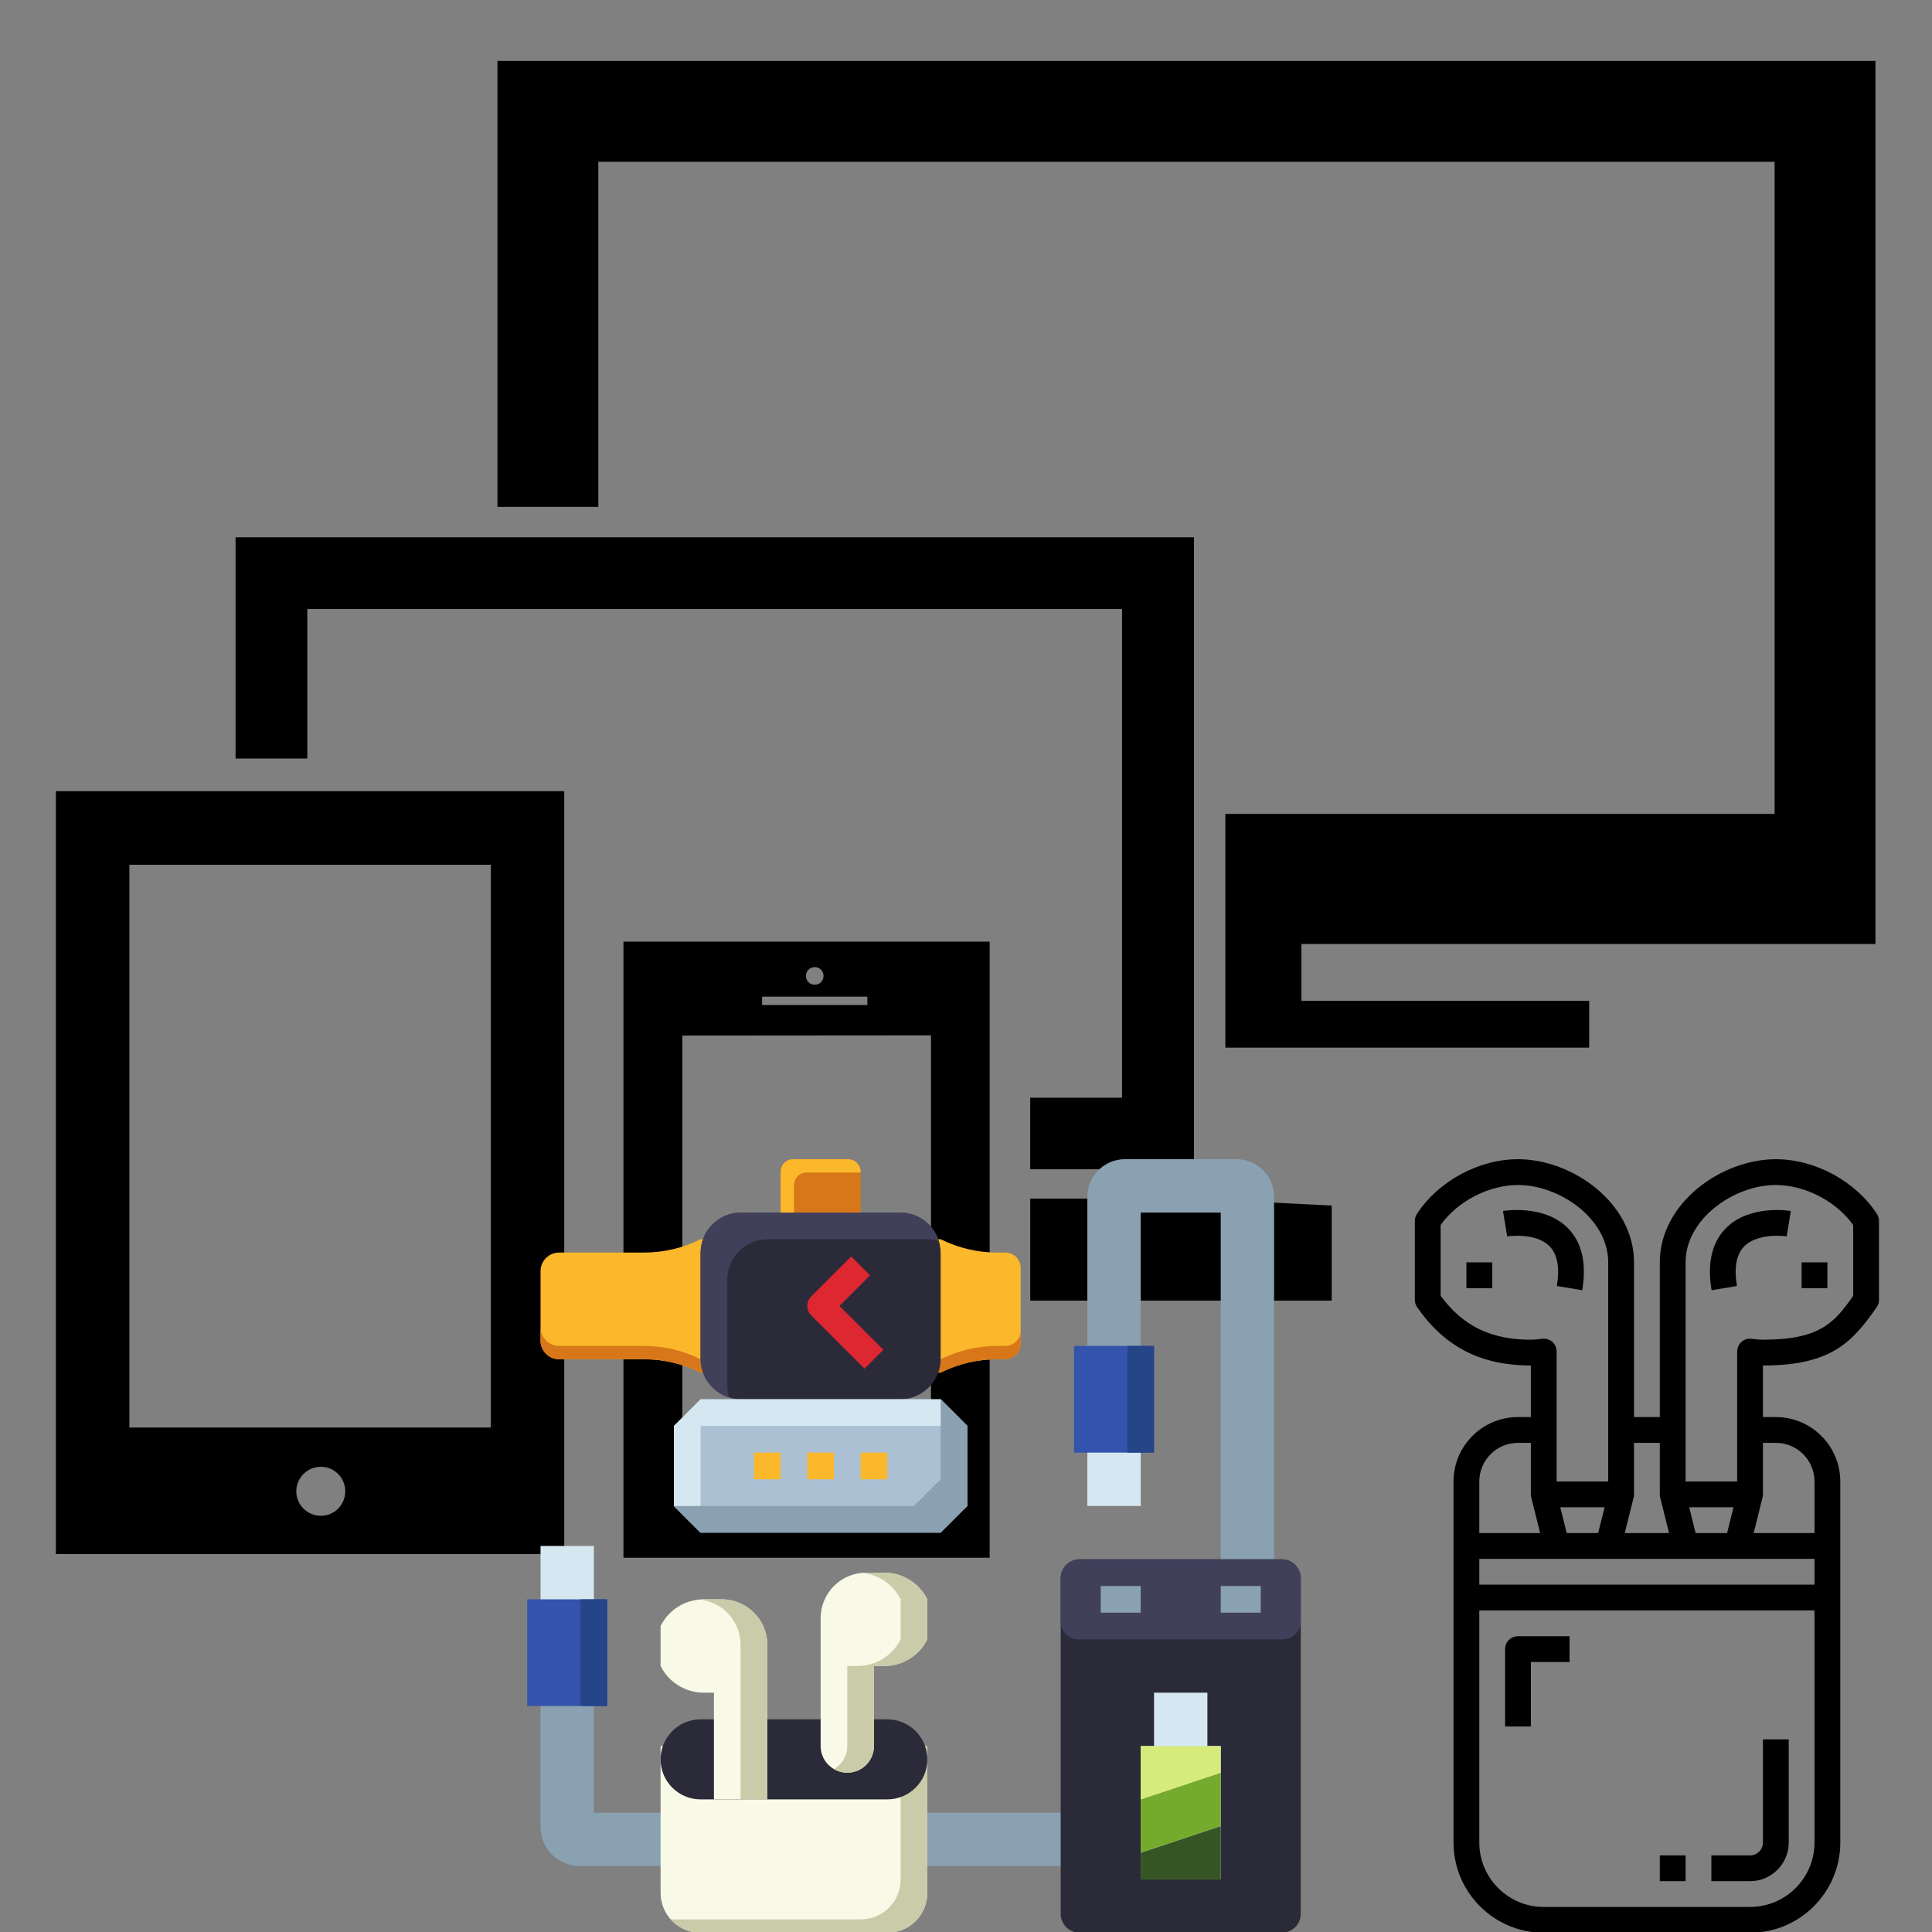 <svg xmlns="http://www.w3.org/2000/svg" xmlns:xlink="http://www.w3.org/1999/xlink" width="384pt" viewBox="0 0 384 384" height="384pt" preserveAspectRatio="xMidYMid meet"><rect x="0" y="0" width="384" height="384" fill="#808080" stroke="none"/><defs><clipPath xml:id="clip1" id="clip1"><path d="M 98 12.105 L 373 12.105 L 373 209 L 98 209 Z M 98 12.105 "></path></clipPath><clipPath xml:id="clip2" id="clip2"><path d="M 123 187 L 197 187 L 197 309.621 L 123 309.621 Z M 123 187 "></path></clipPath><clipPath xml:id="clip3" id="clip3"><path d="M 281.211 230.398 L 373.461 230.398 L 373.461 384 L 281.211 384 Z M 281.211 230.398 "></path></clipPath><clipPath xml:id="clip4" id="clip4"><path d="M 216 230.398 L 254 230.398 L 254 313 L 216 313 Z M 216 230.398 "></path></clipPath><clipPath xml:id="clip5" id="clip5"><path d="M 210 309 L 258.535 309 L 258.535 384 L 210 384 Z M 210 309 "></path></clipPath><clipPath xml:id="clip6" id="clip6"><path d="M 210 309 L 258.535 309 L 258.535 326 L 210 326 Z M 210 309 "></path></clipPath><clipPath xml:id="clip7" id="clip7"><path d="M 104.785 317 L 121 317 L 121 340 L 104.785 340 Z M 104.785 317 "></path></clipPath><clipPath xml:id="clip8" id="clip8"><path d="M 155 230.398 L 172 230.398 L 172 244 L 155 244 Z M 155 230.398 "></path></clipPath></defs><g xml:id="surface1" id="surface1"><g clip-rule="nonzero" clip-path="url(#clip1)"><path style=" stroke:none;fill-rule:nonzero;fill:rgb(0%,0%,0%);fill-opacity:1;" d="M 372.762 187.625 L 372.762 12.105 L 98.875 12.105 L 98.875 100.738 L 118.922 100.738 L 118.922 32.156 L 352.715 32.156 L 352.715 161.773 L 243.547 161.773 L 243.547 208.227 L 315.863 208.227 L 315.863 198.93 L 258.672 198.93 L 258.672 187.625 Z M 372.762 187.625 "></path></g><path style=" stroke:none;fill-rule:nonzero;fill:rgb(0%,0%,0%);fill-opacity:1;" d="M 11.105 308.891 L 112.145 308.891 L 112.145 157.254 L 11.105 157.254 Z M 63.773 301.273 C 61.078 301.273 58.891 299.086 58.891 296.422 C 58.891 293.727 61.078 291.535 63.773 291.535 C 66.473 291.535 68.621 293.727 68.621 296.422 C 68.621 299.086 66.473 301.273 63.773 301.273 Z M 25.719 171.875 L 97.562 171.875 L 97.562 283.734 L 25.719 283.734 Z M 25.719 171.875 "></path><path style=" stroke:none;fill-rule:nonzero;fill:rgb(0%,0%,0%);fill-opacity:1;" d="M 204.766 238.23 L 204.766 258.504 L 264.688 258.504 L 264.688 239.617 L 237.277 238.23 Z M 204.766 238.23 "></path><g clip-rule="nonzero" clip-path="url(#clip2)"><path style=" stroke:none;fill-rule:nonzero;fill:rgb(0%,0%,0%);fill-opacity:1;" d="M 123.918 309.621 L 196.707 309.621 L 196.707 187.152 L 123.918 187.152 Z M 161.242 304.297 C 158.91 304.297 157.051 302.438 157.051 300.105 C 157.051 297.809 158.91 295.914 161.242 295.914 C 163.574 295.914 165.434 297.809 165.434 300.105 C 165.434 302.438 163.539 304.297 161.242 304.297 Z M 161.934 192.219 C 162.918 192.219 163.684 192.984 163.684 193.969 C 163.684 194.953 162.918 195.719 161.934 195.719 C 160.949 195.719 160.184 194.953 160.184 193.969 C 160.184 193.02 160.949 192.219 161.934 192.219 Z M 151.473 198.09 L 172.395 198.09 L 172.395 199.766 L 151.473 199.766 Z M 135.617 205.82 L 185.043 205.781 L 185.043 289.895 C 166.125 290.004 144.984 290.078 135.617 290.004 Z M 135.617 205.82 "></path></g><path style=" stroke:none;fill-rule:nonzero;fill:rgb(0%,0%,0%);fill-opacity:1;" d="M 61.078 121.047 L 223.023 121.047 L 223.023 218.18 L 204.766 218.18 L 204.766 232.398 L 237.312 232.398 L 237.312 106.793 L 46.824 106.793 L 46.824 150.762 L 61.078 150.762 Z M 61.078 121.047 "></path><path style=" stroke:none;fill-rule:nonzero;fill:rgb(0%,0%,0%);fill-opacity:1;" d="M 307.965 247.68 C 309.547 249.27 310.047 251.934 309.438 255.605 L 314.48 256.445 C 315.383 251.051 314.414 246.879 311.59 244.066 C 306.914 239.379 299.059 240.633 298.727 240.691 L 299.566 245.738 C 299.617 245.738 305.172 244.895 307.965 247.68 "></path><path style=" stroke:none;fill-rule:nonzero;fill:rgb(0%,0%,0%);fill-opacity:1;" d="M 296.586 250.902 L 291.461 250.902 L 291.461 256.027 L 296.586 256.027 L 296.586 250.902 "></path><g clip-rule="nonzero" clip-path="url(#clip3)"><path style=" stroke:none;fill-rule:nonzero;fill:rgb(0%,0%,0%);fill-opacity:1;" d="M 286.336 243.465 C 289.707 238.762 295.914 235.527 301.711 235.527 C 310.008 235.527 319.648 242.242 319.648 250.902 L 319.648 294.461 L 309.398 294.461 L 309.398 268.637 C 309.398 267.887 309.078 267.188 308.516 266.695 C 307.957 266.215 307.215 265.996 306.473 266.098 C 305.625 266.215 304.922 266.277 304.273 266.277 C 296.344 266.277 290.777 263.574 286.336 257.547 Z M 324.691 297.645 C 324.723 297.555 324.773 297.145 324.773 297.023 L 324.773 286.777 L 329.898 286.777 L 329.898 297.023 C 329.898 297.145 329.949 297.555 329.977 297.645 L 331.738 304.711 L 322.93 304.711 Z M 310.117 299.586 L 318.926 299.586 L 317.645 304.711 L 311.398 304.711 Z M 360.648 309.836 L 360.648 314.961 L 294.023 314.961 L 294.023 309.836 Z M 344.551 299.586 L 343.27 304.711 L 337.023 304.711 L 335.742 299.586 Z M 335.023 250.902 C 335.023 242.242 344.66 235.527 352.961 235.527 C 358.754 235.527 364.961 238.762 368.336 243.465 L 368.336 257.559 C 364.633 262.832 361.789 266.277 350.398 266.277 C 349.746 266.277 349.047 266.215 348.195 266.098 C 347.453 265.996 346.715 266.215 346.152 266.695 C 345.594 267.188 345.273 267.887 345.273 268.637 L 345.273 294.461 L 335.023 294.461 Z M 352.961 286.777 C 357.203 286.777 360.648 290.219 360.648 294.461 L 360.648 304.711 L 348.555 304.711 L 350.316 297.645 C 350.348 297.555 350.398 297.145 350.398 297.023 L 350.398 286.777 Z M 360.648 366.211 C 360.648 373.277 354.902 379.023 347.836 379.023 L 306.836 379.023 C 299.77 379.023 294.023 373.277 294.023 366.211 L 294.023 320.086 L 360.648 320.086 Z M 294.023 294.461 C 294.023 290.219 297.465 286.777 301.711 286.777 L 304.273 286.777 L 304.273 297.023 C 304.273 297.145 304.324 297.555 304.352 297.645 L 306.113 304.711 L 294.023 304.711 Z M 304.273 271.402 L 304.273 281.652 L 301.711 281.652 C 294.645 281.652 288.898 287.395 288.898 294.461 L 288.898 366.211 C 288.898 376.102 296.945 384.148 306.836 384.148 L 347.836 384.148 C 357.723 384.148 365.773 376.102 365.773 366.211 L 365.773 294.461 C 365.773 287.395 360.027 281.652 352.961 281.652 L 350.398 281.652 L 350.398 271.402 C 363.922 271.402 368.125 266.816 373 259.828 C 373.301 259.398 373.461 258.891 373.461 258.367 L 373.461 242.672 C 373.461 242.184 373.32 241.691 373.051 241.281 C 368.824 234.777 360.758 230.402 352.961 230.402 C 342.07 230.402 329.898 239.172 329.898 250.902 L 329.898 281.652 L 324.773 281.652 L 324.773 250.902 C 324.773 239.172 312.602 230.402 301.711 230.402 C 293.914 230.402 285.844 234.777 281.621 241.281 C 281.352 241.691 281.211 242.184 281.211 242.672 L 281.211 258.367 C 281.211 258.891 281.371 259.398 281.672 259.828 C 287.176 267.727 294.363 271.402 304.273 271.402 "></path></g><path style=" stroke:none;fill-rule:nonzero;fill:rgb(0%,0%,0%);fill-opacity:1;" d="M 346.695 247.699 C 349.016 245.367 353.551 245.496 355.113 245.746 L 355.941 240.691 C 355.613 240.633 347.754 239.391 343.082 244.066 C 340.258 246.879 339.285 251.051 340.188 256.445 L 345.23 255.605 C 344.621 251.941 345.121 249.281 346.695 247.699 "></path><path style=" stroke:none;fill-rule:nonzero;fill:rgb(0%,0%,0%);fill-opacity:1;" d="M 363.211 250.902 L 358.086 250.902 L 358.086 256.027 L 363.211 256.027 L 363.211 250.902 "></path><path style=" stroke:none;fill-rule:nonzero;fill:rgb(0%,0%,0%);fill-opacity:1;" d="M 304.273 330.336 L 311.961 330.336 L 311.961 325.211 L 301.711 325.211 C 300.297 325.211 299.148 326.363 299.148 327.773 L 299.148 343.148 L 304.273 343.148 L 304.273 330.336 "></path><path style=" stroke:none;fill-rule:nonzero;fill:rgb(0%,0%,0%);fill-opacity:1;" d="M 355.523 366.211 L 355.523 345.711 L 350.398 345.711 L 350.398 366.211 C 350.398 367.621 349.246 368.773 347.836 368.773 L 340.148 368.773 L 340.148 373.898 L 347.836 373.898 C 352.078 373.898 355.523 370.453 355.523 366.211 "></path><path style=" stroke:none;fill-rule:nonzero;fill:rgb(0%,0%,0%);fill-opacity:1;" d="M 335.023 368.773 L 329.898 368.773 L 329.898 373.898 L 335.023 373.898 L 335.023 368.773 "></path><path style=" stroke:none;fill-rule:nonzero;fill:rgb(54.12%,63.139%,69.409%);fill-opacity:1;" d="M 118.039 360.293 L 118.039 336.434 L 107.438 336.434 L 107.438 363.094 C 107.438 367.402 110.93 370.895 115.238 370.895 L 216.121 370.895 L 216.121 360.293 L 118.039 360.293 "></path><g clip-rule="nonzero" clip-path="url(#clip4)"><path style=" stroke:none;fill-rule:nonzero;fill:rgb(54.12%,63.139%,69.409%);fill-opacity:1;" d="M 216.121 237.863 L 216.121 270.164 L 226.727 270.164 L 226.727 241.004 L 242.633 241.004 L 242.633 312.578 L 253.234 312.578 L 253.234 237.863 C 253.234 233.742 249.895 230.398 245.773 230.398 L 223.586 230.398 C 219.465 230.398 216.121 233.742 216.121 237.863 "></path></g><g clip-rule="nonzero" clip-path="url(#clip5)"><path style=" stroke:none;fill-rule:nonzero;fill:rgb(16.859%,16.469%,22.35%);fill-opacity:1;" d="M 254.766 384.148 L 214.59 384.148 C 212.508 384.148 210.82 382.461 210.82 380.379 L 210.82 313.695 C 210.82 311.613 212.508 309.926 214.59 309.926 L 254.766 309.926 C 256.848 309.926 258.535 311.613 258.535 313.695 L 258.535 380.379 C 258.535 382.461 256.848 384.148 254.766 384.148 "></path></g><path style=" stroke:none;fill-rule:nonzero;fill:rgb(97.249%,97.649%,90.199%);fill-opacity:1;" d="M 176.387 384.148 L 139.219 384.148 C 134.844 384.148 131.297 380.602 131.297 376.227 L 131.297 347.039 L 184.312 347.039 L 184.312 376.227 C 184.312 380.602 180.766 384.148 176.387 384.148 "></path><path style=" stroke:none;fill-rule:nonzero;fill:rgb(78.819%,79.61%,66.269%);fill-opacity:1;" d="M 179.012 347.039 L 179.012 373.574 C 179.012 377.953 175.461 381.5 171.086 381.5 L 133.918 381.5 C 133.703 381.5 133.492 381.488 133.281 381.469 C 134.734 383.113 136.855 384.148 139.219 384.148 L 176.387 384.148 C 180.766 384.148 184.312 380.602 184.312 376.227 L 184.312 347.039 L 179.012 347.039 "></path><g clip-rule="nonzero" clip-path="url(#clip6)"><path style=" stroke:none;fill-rule:nonzero;fill:rgb(25.49%,25.099%,35.689%);fill-opacity:1;" d="M 254.766 309.926 L 214.59 309.926 C 212.508 309.926 210.82 311.613 210.82 313.695 L 210.82 322.258 C 210.82 324.23 212.422 325.832 214.395 325.832 L 254.961 325.832 C 256.934 325.832 258.535 324.23 258.535 322.258 L 258.535 313.695 C 258.535 311.613 256.848 309.926 254.766 309.926 "></path></g><path style=" stroke:none;fill-rule:nonzero;fill:rgb(54.12%,63.139%,69.409%);fill-opacity:1;" d="M 226.727 320.527 L 218.773 320.527 L 218.773 315.227 L 226.727 315.227 L 226.727 320.527 "></path><path style=" stroke:none;fill-rule:nonzero;fill:rgb(83.53%,90.979%,94.51%);fill-opacity:1;" d="M 239.98 347.039 L 239.98 336.434 L 229.375 336.434 L 229.375 347.039 L 226.727 347.039 L 226.727 373.547 L 242.633 373.547 L 242.633 347.039 L 239.98 347.039 "></path><path style=" stroke:none;fill-rule:nonzero;fill:rgb(54.12%,63.139%,69.409%);fill-opacity:1;" d="M 250.582 320.527 L 242.633 320.527 L 242.633 315.227 L 250.582 315.227 L 250.582 320.527 "></path><path style=" stroke:none;fill-rule:nonzero;fill:rgb(20.779%,33.73%,14.119%);fill-opacity:1;" d="M 226.727 373.547 L 242.633 373.547 L 242.633 362.941 L 226.727 368.246 L 226.727 373.547 "></path><path style=" stroke:none;fill-rule:nonzero;fill:rgb(45.879%,67.059%,17.249%);fill-opacity:1;" d="M 226.727 368.246 L 242.633 362.941 L 242.633 352.34 L 226.727 357.641 L 226.727 368.246 "></path><path style=" stroke:none;fill-rule:nonzero;fill:rgb(83.919%,92.159%,47.839%);fill-opacity:1;" d="M 226.727 347.039 L 226.727 357.641 L 242.633 352.34 L 242.633 347.039 L 226.727 347.039 "></path><path style=" stroke:none;fill-rule:nonzero;fill:rgb(16.859%,16.469%,22.35%);fill-opacity:1;" d="M 176.359 357.641 L 139.246 357.641 C 134.855 357.641 131.297 354.082 131.297 349.688 C 131.297 345.297 134.855 341.734 139.246 341.734 L 176.359 341.734 C 180.75 341.734 184.312 345.297 184.312 349.688 C 184.312 354.082 180.75 357.641 176.359 357.641 "></path><path style=" stroke:none;fill-rule:nonzero;fill:rgb(97.249%,97.649%,90.199%);fill-opacity:1;" d="M 168.406 352.34 C 165.48 352.34 163.105 349.965 163.105 347.039 L 163.105 321.625 C 163.105 319.227 164.059 316.926 165.758 315.227 C 167.453 313.531 169.754 312.578 172.156 312.578 L 175.734 312.578 C 179.367 312.578 182.688 314.629 184.312 317.879 L 184.312 325.832 C 182.688 329.078 179.367 331.133 175.734 331.133 L 173.707 331.133 L 173.707 347.039 C 173.707 349.965 171.336 352.34 168.406 352.34 "></path><path style=" stroke:none;fill-rule:nonzero;fill:rgb(78.819%,79.61%,66.269%);fill-opacity:1;" d="M 175.734 312.578 L 172.156 312.578 C 171.863 312.578 171.574 312.594 171.285 312.621 C 174.578 312.914 177.516 314.887 179.012 317.879 L 179.012 325.832 C 177.387 329.078 174.066 331.133 170.43 331.133 L 168.406 331.133 L 168.406 347.039 C 168.406 349 167.34 350.707 165.758 351.625 C 166.535 352.078 167.441 352.34 168.406 352.34 C 171.336 352.34 173.707 349.965 173.707 347.039 L 173.707 331.133 L 175.734 331.133 C 179.367 331.133 182.688 329.078 184.312 325.832 L 184.312 317.879 C 182.688 314.629 179.367 312.578 175.734 312.578 "></path><path style=" stroke:none;fill-rule:nonzero;fill:rgb(97.249%,97.649%,90.199%);fill-opacity:1;" d="M 141.898 357.641 L 152.504 357.641 L 152.504 326.93 C 152.504 324.527 151.547 322.227 149.852 320.527 C 148.152 318.832 145.852 317.879 143.453 317.879 L 139.875 317.879 C 136.242 317.879 132.918 319.93 131.297 323.18 L 131.297 331.133 C 132.918 334.383 136.242 336.434 139.875 336.434 L 141.898 336.434 L 141.898 357.641 "></path><path style=" stroke:none;fill-rule:nonzero;fill:rgb(78.819%,79.61%,66.269%);fill-opacity:1;" d="M 149.852 320.527 C 148.152 318.832 145.852 317.879 143.453 317.879 L 139.875 317.879 C 139.586 317.879 139.301 317.898 139.02 317.922 C 141.102 318.121 143.059 319.039 144.551 320.527 C 146.246 322.227 147.199 324.527 147.199 326.93 L 147.199 357.641 L 152.504 357.641 L 152.504 326.93 C 152.504 324.527 151.547 322.227 149.852 320.527 "></path><path style=" stroke:none;fill-rule:nonzero;fill:rgb(83.53%,90.979%,94.51%);fill-opacity:1;" d="M 118.039 320.527 L 107.438 320.527 L 107.438 307.273 L 118.039 307.273 L 118.039 320.527 "></path><g clip-rule="nonzero" clip-path="url(#clip7)"><path style=" stroke:none;fill-rule:nonzero;fill:rgb(20.389%,32.549%,67.839%);fill-opacity:1;" d="M 120.691 339.086 L 104.785 339.086 L 104.785 317.879 L 120.691 317.879 L 120.691 339.086 "></path></g><path style=" stroke:none;fill-rule:nonzero;fill:rgb(14.899%,26.669%,53.329%);fill-opacity:1;" d="M 120.691 339.086 L 115.391 339.086 L 115.391 317.879 L 120.691 317.879 L 120.691 339.086 "></path><path style=" stroke:none;fill-rule:nonzero;fill:rgb(83.53%,90.979%,94.51%);fill-opacity:1;" d="M 226.727 286.066 L 216.121 286.066 L 216.121 299.324 L 226.727 299.324 L 226.727 286.066 "></path><path style=" stroke:none;fill-rule:nonzero;fill:rgb(20.389%,32.549%,67.839%);fill-opacity:1;" d="M 229.375 267.512 L 213.473 267.512 L 213.473 288.719 L 229.375 288.719 L 229.375 267.512 "></path><path style=" stroke:none;fill-rule:nonzero;fill:rgb(14.899%,26.669%,53.329%);fill-opacity:1;" d="M 229.375 267.512 L 224.074 267.512 L 224.074 288.719 L 229.375 288.719 L 229.375 267.512 "></path><path style=" stroke:none;fill-rule:nonzero;fill:rgb(98.039%,72.159%,16.469%);fill-opacity:1;" d="M 139.246 272.812 C 135.762 271.07 131.918 270.164 128.02 270.164 L 111.141 270.164 C 109.094 270.164 107.438 268.504 107.438 266.461 L 107.438 252.656 C 107.438 250.613 109.094 248.957 111.141 248.957 L 128.02 248.957 C 131.918 248.957 135.762 248.047 139.246 246.305 L 141.898 246.305 L 141.898 272.812 L 139.246 272.812 "></path><path style=" stroke:none;fill-rule:nonzero;fill:rgb(84.309%,46.669%,10.199%);fill-opacity:1;" d="M 128.02 267.512 L 111.141 267.512 C 109.094 267.512 107.438 265.855 107.438 263.809 L 107.438 266.461 C 107.438 268.504 109.094 270.164 111.141 270.164 L 128.02 270.164 C 131.918 270.164 135.762 271.07 139.246 272.812 L 141.898 272.812 L 141.898 270.164 L 139.246 270.164 C 135.762 268.418 131.918 267.512 128.02 267.512 "></path><path style=" stroke:none;fill-rule:nonzero;fill:rgb(98.039%,72.159%,16.469%);fill-opacity:1;" d="M 199.82 270.164 L 198.191 270.164 C 194.293 270.164 190.449 271.07 186.965 272.812 L 184.312 272.812 L 184.312 246.305 L 186.965 246.305 C 190.449 248.047 194.293 248.957 198.191 248.957 L 199.82 248.957 C 201.504 248.957 202.867 250.32 202.867 252.004 L 202.867 267.113 C 202.867 268.797 201.504 270.164 199.82 270.164 "></path><path style=" stroke:none;fill-rule:nonzero;fill:rgb(84.309%,46.669%,10.199%);fill-opacity:1;" d="M 199.82 267.512 L 198.191 267.512 C 194.293 267.512 190.449 268.418 186.965 270.164 L 184.312 270.164 L 184.312 272.812 L 186.965 272.812 C 190.449 271.07 194.293 270.164 198.191 270.164 L 199.82 270.164 C 201.504 270.164 202.867 268.797 202.867 267.113 L 202.867 264.465 C 202.867 266.148 201.504 267.512 199.82 267.512 "></path><path style=" stroke:none;fill-rule:nonzero;fill:rgb(16.859%,16.469%,22.35%);fill-opacity:1;" d="M 178.902 278.117 L 147.309 278.117 C 142.859 278.117 139.246 274.504 139.246 270.055 L 139.246 249.066 C 139.246 244.613 142.859 241.004 147.309 241.004 L 178.902 241.004 C 183.352 241.004 186.965 244.613 186.965 249.066 L 186.965 270.055 C 186.965 274.504 183.352 278.117 178.902 278.117 "></path><g clip-rule="nonzero" clip-path="url(#clip8)"><path style=" stroke:none;fill-rule:nonzero;fill:rgb(84.309%,46.669%,10.199%);fill-opacity:1;" d="M 171.059 243.656 L 155.152 243.656 L 155.152 232.914 C 155.152 231.523 156.277 230.398 157.668 230.398 L 168.543 230.398 C 169.934 230.398 171.059 231.523 171.059 232.914 L 171.059 243.656 "></path><path style=" stroke:none;fill-rule:nonzero;fill:rgb(98.039%,72.159%,16.469%);fill-opacity:1;" d="M 157.805 235.566 C 157.805 234.176 158.93 233.051 160.316 233.051 L 171.059 233.051 L 171.059 232.914 C 171.059 231.523 169.934 230.398 168.543 230.398 L 157.668 230.398 C 156.277 230.398 155.152 231.523 155.152 232.914 L 155.152 243.656 L 157.805 243.656 L 157.805 235.566 "></path></g><path style=" stroke:none;fill-rule:nonzero;fill:rgb(25.49%,25.099%,35.689%);fill-opacity:1;" d="M 144.551 275.355 L 144.551 254.367 C 144.551 249.914 148.16 246.305 152.613 246.305 L 184.203 246.305 C 185.039 246.305 185.844 246.434 186.602 246.668 C 185.578 243.387 182.52 241.004 178.902 241.004 L 147.309 241.004 C 142.859 241.004 139.246 244.613 139.246 249.066 L 139.246 270.055 C 139.246 273.672 141.629 276.73 144.91 277.754 C 144.676 276.996 144.551 276.191 144.551 275.355 "></path><path style=" stroke:none;fill-rule:nonzero;fill:rgb(86.67%,15.289%,19.22%);fill-opacity:1;" d="M 171.836 272.039 L 161.23 261.434 C 160.195 260.398 160.195 258.723 161.23 257.684 L 169.184 249.734 L 172.934 253.48 L 166.855 259.559 L 175.582 268.289 L 171.836 272.039 "></path><path style=" stroke:none;fill-rule:nonzero;fill:rgb(67.059%,75.29%,82.349%);fill-opacity:1;" d="M 192.266 299.324 L 186.965 304.625 L 139.246 304.625 L 133.945 299.324 L 133.945 283.418 L 139.246 278.117 L 186.965 278.117 L 192.266 283.418 L 192.266 299.324 "></path><path style=" stroke:none;fill-rule:nonzero;fill:rgb(83.53%,90.979%,94.51%);fill-opacity:1;" d="M 192.266 283.418 L 186.965 278.117 L 139.246 278.117 L 133.945 283.418 L 133.945 299.324 L 139.246 304.625 L 139.246 283.418 L 192.266 283.418 "></path><path style=" stroke:none;fill-rule:nonzero;fill:rgb(54.12%,63.139%,69.409%);fill-opacity:1;" d="M 186.965 278.117 L 186.965 294.02 L 181.66 299.324 L 133.945 299.324 L 139.246 304.625 L 186.965 304.625 L 192.266 299.324 L 192.266 283.418 L 186.965 278.117 "></path><path style=" stroke:none;fill-rule:nonzero;fill:rgb(98.039%,72.159%,16.469%);fill-opacity:1;" d="M 155.152 294.02 L 149.852 294.02 L 149.852 288.719 L 155.152 288.719 L 155.152 294.02 "></path><path style=" stroke:none;fill-rule:nonzero;fill:rgb(98.039%,72.159%,16.469%);fill-opacity:1;" d="M 165.758 294.02 L 160.453 294.02 L 160.453 288.719 L 165.758 288.719 L 165.758 294.02 "></path><path style=" stroke:none;fill-rule:nonzero;fill:rgb(98.039%,72.159%,16.469%);fill-opacity:1;" d="M 176.359 294.02 L 171.059 294.02 L 171.059 288.719 L 176.359 288.719 L 176.359 294.02 "></path></g></svg>